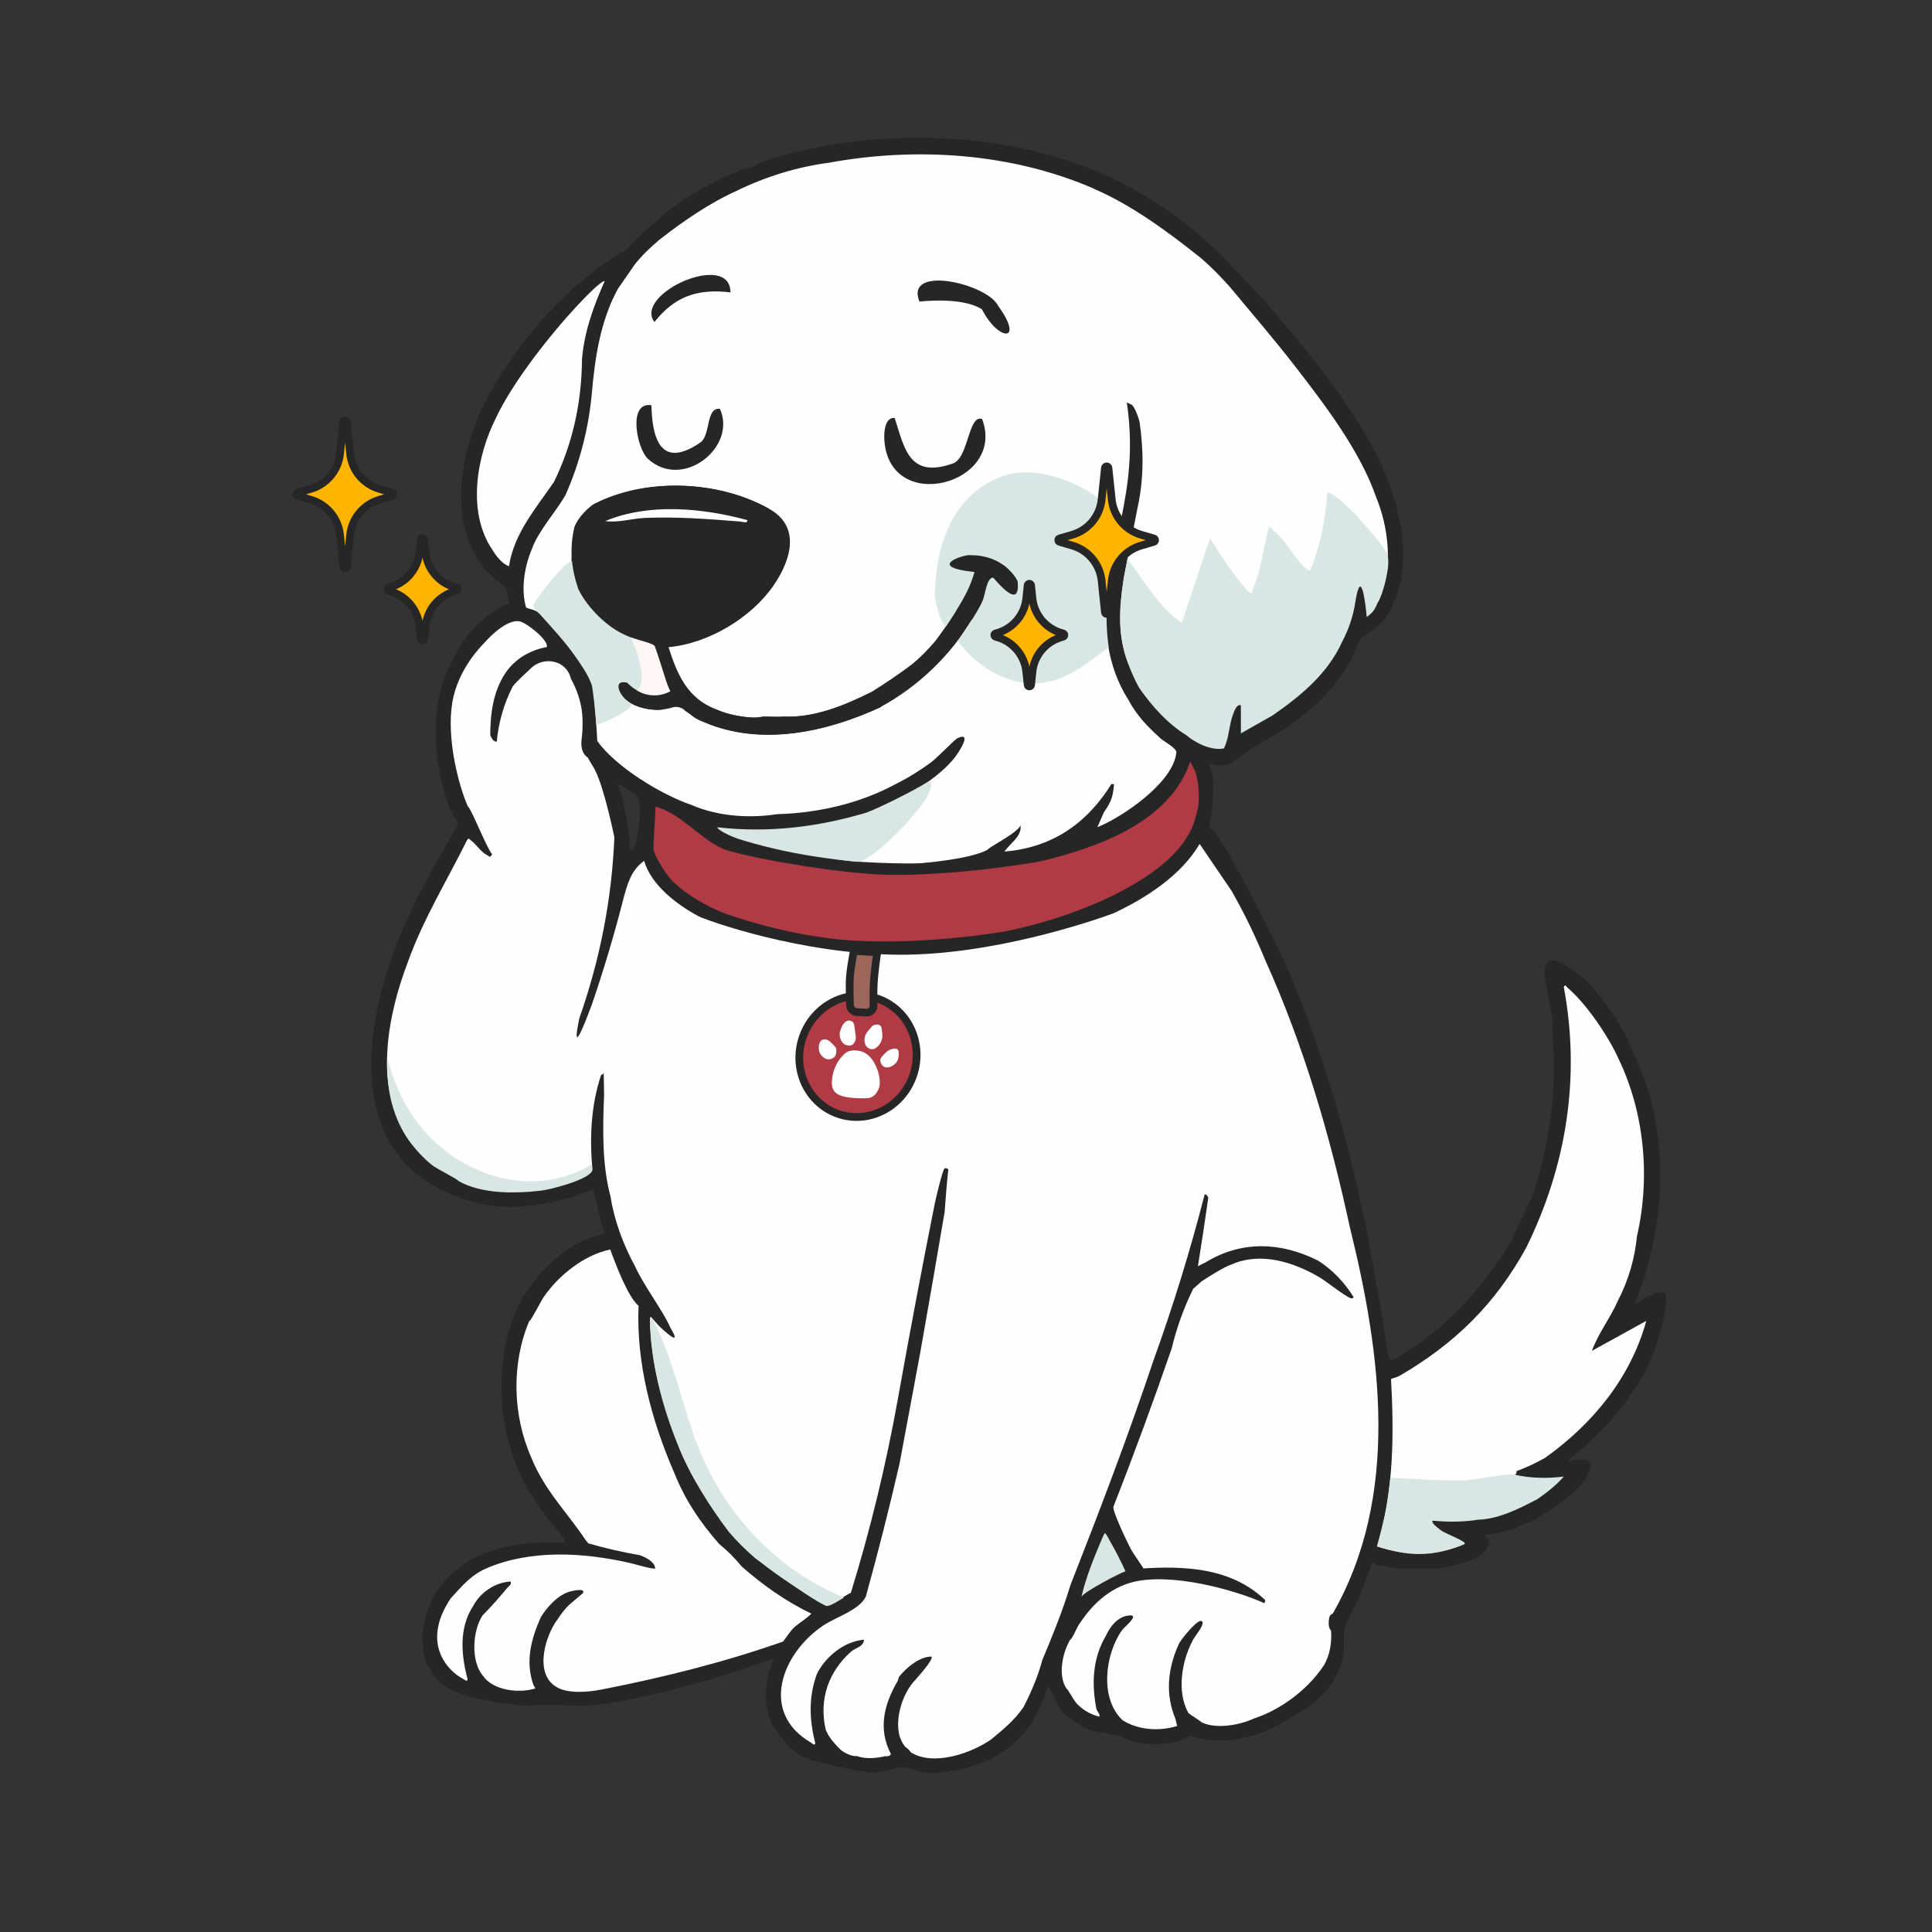 <svg viewBox="0 0 250 250" xmlns="http://www.w3.org/2000/svg" data-name="Layer 1" id="Layer_1">
  <rect x="0" y="0" width="250" height="250" fill="#333333" stroke="none"/>
  <defs>
    <style>
      .cls-1 {
        fill: #9d665b;
      }

      .cls-1, .cls-2, .cls-3 {
        stroke: #262626;
        stroke-miterlimit: 10;
      }

      .cls-4, .cls-2 {
        fill: #b03b45;
      }

      .cls-5 {
        fill: #fff;
      }

      .cls-6 {
        fill: #262626;
      }

      .cls-3 {
        fill: #ffb400;
      }

      .cls-7 {
        fill: #fefefe;
      }

      .cls-8 {
        fill: #fcf7f5;
      }

      .cls-9 {
        fill: #d8e6e4;
      }
    </style>
  </defs>
  <path d="M213.28,167.75h0,0c-.57.23-1.07.63-1.58.97-.34-.12.12-.6.12-.73h0c3.9-9.99,4.29-22.09-.49-31.81,0,0,0,0,0,0,0,0,0,0,0,0-1.41-3.67-4.8-8.73-8.18-10.88-.43-.27-1.59-.98-2.02-1.02h0,0c-.78-.07-1.18.33-1.24,1.09-.1,1.37.54,3.82.86,5.65.02.17.05.32.07.47.02.15.05.3.06.44.05.52-.04,1.05,0,1.57.25,3.24.28,5.73,0,8.99-.35,4.06-1.23,8.01-2.43,11.9,0,0,0,0,0,0,0,0,0,0,0,0s0,0,0,0c0,0,0,0,0,0-.9,2.12-2.09,4.15-2.91,6.31h0c-3.22,5.06-6.89,9.59-11.82,13.07-.68.48-2.97,2.06-3.6,2.23-.39.11-.56-.96-.6-1.21h0c-.49-3.04-.82-5.68-1.46-8.74,0,0,0,0,0,0h0c-2.15-13.41-5.91-27.53-11.17-40.07h0c-.98-2.33-9.07-18.78-10.44-18.94.46-2.06.64-4.2.49-6.31h0s0,0,0,0c-.04-.58-.31-1.37-.49-1.94,1.46.45,2.46.36,3.66-.6,1.95-1.54,3.69-2.31,5.79-3.67,3.68-2.38,6.57-5.13,8.8-8.92.43-.73.92-2.39,1.3-2.83.92-1.07,2.27-1.17,3.51-3.16,0,0,0,0,0,0,4.03-6.46,1.44-15.63-1.94-21.86h0c-3.96-7.3-11.27-16.02-17-22.1h0c-1.43-1.51-2.81-2.98-4.37-4.37h0c-4.31-3.83-9.21-7.04-14.57-9.23-12.06-4.92-26.87-5.4-39.44-2.17-1.56.4-3.39.85-4.75,1.68-2.15.51-4.37,1.61-6.31,2.67-2.63,1.44-4.83,3.1-7.04,5.1-1.02.92-2.08,1.8-2.91,2.91-7.24,3.98-13.98,11.68-17.97,18.94h0c-3.32,6.03-5.26,14.88-1.46,21.13.31.5.81,1.14,1.21,1.58.44.5,2.49,2.14,2.56,2.3.04.09.42,1.86.36,1.94-.03.04-.7.2-.98.36-2.75,1.58-5.1,4-6.31,6.93,0,0,0,0,0,0-3.14,5.39-2.61,13.22-.49,18.94.3.8.86,1.48,1.18,2.26-2.42,4.28-5.05,8.77-7.01,13.28h0c-3.31,7.65-5.98,17.91-2.79,25.98.15.38,1,2.36,2.46,4.12,1.26,1.52,3.06,2.82,4.22,3.42,0,0,3.76,2.35,8.46,2.7s10.11-1.31,11.45-1.97c.19-.1.51-.11.73-.24.47,1.86.68,3.82,1.46,5.59-1.05.52-2.33.73-3.56,1.42-3.22,1.79-6.35,5.17-7.85,8.54h0c-2.91,6.54-2.47,14.92.49,21.37,0,0,0,0,0,0,.71,1.54,1.88,3.39,2.86,4.79.46.66,3.01,3.6,2.97,3.95-3.65-.08-7.79.22-11.17,1.7-2.11.93-4.37,2.89-5.59,4.86,0,0,0,0,0,0-1.67,2.69-2.28,6.2-1.21,9.23.23.04.7,1.12.97,1.46h0s0,0,0,0c.44.54.64.79,1.21,1.21.53.39,1.17.77,1.78,1.01,1.92.79,7.45,1.76,9.51,1.65.94-.05,1.56-.08,2.13-.09.06,0,.13,0,.19,0,.22,0,.43,0,.65,0,.51.01,1.08.04,1.9.09,4.29.27,9.85-1.15,14.06-2.2,4.24-1.06,8.41-2.41,12.53-3.87-1.1,2.56-1.43,5.63-.36,8.25.28.7.55.79.85,1.22h0,0c.91,1.35,2.03,2.74,3.64,3.4h0s0,0,0,0c1.27.52,7.3,1.89,8.62,1.89,1.22,0,2.9-.69,3.89-.68.8,0,2.17.63,3.18.7,2.22.16,5.32-.55,7.38-1.42,0,0,0,0,0,0,4.37-1.85,7.11-5.39,8.26-9.96l1.6,3.13c.68.9,1.22,1.16,2.04,1.72,0,0,0,0,0,0,0,0,0,0,0,0,2.38,1.61,2.85,1.1,5.34,1.7.71.17,1.51.67,2.42.86,2.27.48,5.04.39,7.06-.86,4.24,1.6,9.52.07,13.11-2.43,0,0,0,0,0,0,0,0,0,0,0,0,2.15-1.09,4.05-2.47,5.34-4.61,0,0,0,0,0,0h0c.39-.64,1.04-1.97,1.21-2.67.37-1.48.03-2.89.3-4.2.16-.77,1.46-3.07,1.89-4.06.32-.72,1.54-4.21,1.71-4.37.06-.05.4.25.48.24.28.04.56.07.83.11.64.14,1.34.38,1.72.38h5.59c.63,0,3.82-.91,4.49-1.21h0,0c.77-.35,2.06-1.3,1.91-2.25-.05-.32-.46-.68-.45-.9h0c1.81-.14,3.69-.74,5.34-1.46,0,0,0,0,0,0,2.33-1.02,6.53-3.87,7.77-6.07,0,0,0,0,0,0,1.17-2.07.37-2.35-1.7-2.19h0,0c-.13.01-.54.52-.73.12.67-.5,1.32-1.02,1.94-1.58,0,0,0,0,0,0h0c1.29-1.16,2.5-2.33,3.64-3.64,0,0,0,0,0,0,2.13-2.44,4.12-5.23,5.34-8.26.81-1.99,1.87-5.56,1.82-7.66-.03-1.17-1.57-.42-2.3-.12ZM201.14,142.5h0s0,0,0,0c0,0,0,0,0,0,0,0,0,0,0,0ZM154.02,224.34h0ZM81.89,109.96c-.06.02-.44.02-.49,0h0c.36-.42-.53-6.17-1.46-8.5,0,0,0,0,0,0,.78.35,1.39.81,2.19,1.21h0c1.3.75.47,6.02-.24,7.29,0,0,0,0,0,0,0,0,0,0,0,0ZM73.15,199.57h0,0ZM60.86,219.27l-.54-.19c.41.12.83.23,1.25.34-.24-.05-.47-.09-.71-.14ZM77.57,220.3c-.69.08-1.35.14-1.97.16.66-.04,1.32-.1,1.97-.16ZM215.22,167.51s0,.1,0,.14c-.04-.05-.1-.09-.15-.13l.15-.02Z" class="cls-6"></path>
  <g>
    <path d="M70.72,83.73c-2.15.41-4.13,1.55-5.34,3.4-1.58,2.38-1.93,5.24-1.94,8.01.24.58.53.86.84.83.24-2.54.93-4.93,2.07-7.15.61-.76,1.47-1.51,2.19-2.19,1.65-1.8,4.76-1.3,5.34,1.21.08.12.89,1.56,1.28,3.36.33,1.53.25,3.35.09,4.54-.11,1.09.16,1.86.82,2.3.28.58.75,1.21.97,1.7,1.2,2.4,2.46,8.61,2.46,8.61-.33,7.96-1.84,15.76-4.53,23.4-1.17,5.61.92.11,1.58-1.66,1.57-4.57,2.95-9.18,4.13-13.84.53-1.91.96-3.61,2.67-4.86.89,3.11,4.24,5.68,7.04,7.17.8.43,12.99,4.91,25.94,4.98,11.96.06,24.66-4.22,27.73-5.35,4.2-1.95,8.81-4.93,11.17-8.99l4.13,6.07c1.65,2.88,3.11,5.91,4.37,8.99,4.97,11.02,8.38,22.68,10.93,34.49,4.05,16.41,6.56,34.69-2.19,50.03-.04.07-.39.08-.48.6-.08.43-.13,1.33.24,1.58.14,1.52-.14,3.29-.97,4.61-2.04,3.04-5.49,5.66-8.99,6.8-1.88.87-4.93,1.41-6.8.49-.02-.11-1.4-.93-1.7-1.21-1.51-2.71-.86-6.62.49-9.23.26-.59,1-1.41,1.26-2.03.12-.29.2-.63-.16-.64-.57-.02-2.47,2.31-2.79,2.91-1.57,3.43-1.73,6.67-.49,9.71.1.31.17.65.24.97-2.26.71-4.98.55-7.04-.73-3.03-2.82-2.28-8.55-.11-11.64.33-.47,2.56-2.19.76-1.91-1.37.21-2.31,1.46-2.84,2.63-1.72,2.9-1.85,6.23-1.21,9.47.09.28.54.74.36.97-1.16-.28-2.25-.93-3.03-1.83-.28-.33-1.06-1.78-1.22-1.82-1.13-1.72-.5-4.61.49-6.31.25-.04.86-1.55,1.11-1.92.75-1.08,3.17-4.98,7.93-5.72,5.4-.85,13.29,1.6,16.09,2.93l.12-.38c-.07-.09-.17-.16-.24-.24-4.28-3.93-10.06-4.22-15.54-3.89-.03-.14-1.33-1.95-1.58-2.42-.59-1.12-2.47-5.09-2.29-5.58,2.65-6.75,5.15-13.56,7.52-20.41.64-2.68,1.57-5.27,2.8-7.77l1.09-.97c1-.64,2.84-1.83,3.89-2.19,3.76-1.65,8-.31,11.41,1.7,1.17.74,2.33,1.74,3.52,2.43.23.13.66.46.85.12-1.12-1.85-2.77-3.59-4.61-4.74-4.78-2.4-9.87-2.64-14.57.24-.3.12-.92.49-.97.49.47-2.93.92-5.88,1.34-8.86-.13-.33-.34-.57-.49-.35-1.84,7.18-4.06,14.38-6.67,21.6-3.26,9.73-6.93,19.34-10.69,28.9-.99,3.31-2.31,6.52-3.64,9.71-.56,2.12-1.43,4.13-2.43,6.07-1.28,1.81-2.49,2.74-4.13,4.13-2.64,1.85-7.52,3.53-10.44,1.7-.29-.42-.37-.44-.73-.73-1.8-2.14-.67-6.25.97-8.26.37-.42,2.79-3.05,2.43-3.4-1.52-.01-3.22,1.41-4.14,2.55-.17.22-.16.5-.23.61-1.77,3-2.57,6.21-.88,9.44-.02.21-.5.37-.7.28-1.04.27-2.64.41-3.64,0-.6.04-1.29-.2-2.06-.73-.74-.69-1.87-1.92-2.08-2.9-.8-3.82.44-7.29,3.29-9.86.58-.53,1.68-.66,1.71-1.57-2.53.2-4.94,2.16-6.07,4.37-1.11,2.96-1.02,5.96-.24,8.99-.05.44-.36.07-.56-.05-6.75-3.94-3.71-11.67,1.69-15.21,1.54-1.01,4.63-1.98,5.42-3.69,1.58-5.7,3.04-11.45,4.37-17.24.89-4.77,1.78-9.55,2.67-14.33,1.08-6.07,2.13-12.14,3.16-18.21.12-1.8.27-3.63.47-5.49-.13-.15-.28-.17-.47-.14-.23.03-1.15,3.91-1.26,4.46-1.7,8.48-3.3,17.04-4.83,25.57-1.52,8.44-3.53,16.74-6.05,24.9-.63.23-2.58,1.73-3.16,1.57-.85-.24-4.52-2.78-5.52-3.46-1.24-.84-2.57-1.84-3.71-2.73-1.22-1.05-2.36-2.17-3.4-3.4-2.46-3.25-5.07-7.37-6.56-11.17-2.06-5.1-3.56-10.75-3.64-16.27.02-.03-.04-.2.12-.24.36.41.72.81,1.09,1.21,2,1.88,2.49,1.96,1.46.24-1.21-2.65-3.32-5.22-4.61-8.01-1.49-2.72-2.69-5.93-3.16-8.99-1.12-4.17-1.02-8.75-.84-13.16l-.05-3.05c0,.29-.1.43-.33.42-1.33,4.02-1.5,8.13-1.13,12.26-.42,1.22-5.52,2.48-6.62,2.61-3.42.39-7.74.44-10.71-1.26-.03-.19-2.72-1.54-3.27-1.95-1.21-.9-2.74-2.59-3.53-3.88-4.1-6.5-2.36-15.54.24-22.34,1.95-5.48,5.08-10.59,7.66-15.78.28-.4.23-.17.48,0,.73.49,1.25,1.49,2.18,1.96.35.17.21.35.61-.13-.66-.67-2.81-6.14-3.15-6.19-1.21-2.72-2.8-8.83-2.02-13.48.73-4.34,3.79-7.32,4.09-7.65.98-1.12,3.17-3.23,4.74-2.81.84.23,3.64,2.39,3.4,3.3Z" class="cls-7"></path>
    <path d="M141.64,24.47c4.93,2.13,9.71,5.69,13.84,8.99,1.3,1.13,2.49,2.36,3.64,3.64,2.79,3.35,5.77,6.82,8.49,10.33,3.83,4.95,8.39,10.93,10.45,16.87,1.64,3.98,2.2,9.08.49,13.11-.04.12-.17.31-.24.49-.4.15-.69.09-.7-.32,1.74-4.74.9-6.65-2.22-10.29-.91-1.06-2.04-2.04-3.16-2.87-.4,3.29-.87,6.67-2.38,9.66l-.68.15c-1.62-1.6-3.14-3.3-4.57-5.11-.57,2.51-1.26,5.02-2.08,7.55-.82.83-1.88.15-3.18-2.06l-2.64-3.79-3.22,9.64c-.38.58-.78.6-1.33.17-2.18-1.97-4.05-4.26-5.59-6.87-.59,3.85-1.06,8.03.38,11.7.18.66.34,1.28-.45,1.43-1.97-3.64-1.68-8.09-1.08-12.09l1.81-9.2c.8-3.69.77-7.3.24-11.01-.16-.62-.54-1.72-.97-2.19l-.68-.32c.68,4.64.48,8.77-.41,13.45-.58,3.06-1.28,6.54-2.01,9.55-.03.15-.09.76-.09.76-.58,5.07-.11,10.3,2.7,14.69,1.06,2.02,2.46,3.45,4.13,4.98.48.44,2.13,1.31,2.09,1.83-.32,3.86-6.91,8.37-10.22,9.7l.85-1.94c1.07-1.49,1.21-2.26,1.33-3.98,0-.04.24.47-.36.33-3.2,5.14-7.7,8.24-13.84,8.74.68-1.05,2.29-1.94,2.07-3.4-.29.95-4.21,2.89-4.25,3.16-2.21,1.23-8.2,1.7-8.43,1.73-1.53.17-10.55-.1-11.12-.59-.19-.16-.65-1.21-.36-1.38-.18-1.13.94-.36,1.14.52,2.33.48,3.34-.15,5.09-1.57,2.1-1.72,4.3-3.81,5.59-6.18-2.06,1.28-4.21,2.34-6.46,3.19-.66.26-1.28.32-1.02-.46,1.04-.35,2.26-.94,3.19-1.33,2.7-1.24,6.12-3.41,8.01-5.71.48-.58,2.54-3.59.49-2.66-.38.17-2.61,2.52-3.43,3.13-1.39,1.03-3.04,2.06-4.59,2.82-4.63,2.51-10.05,3.75-15.3,3.89-3.68.57-7.74.29-11.17-1.21-3.84-1.3-9.79-4.92-12.14-8.26-.12-2.22-.28-4.41-.49-6.56-.04-.18-.02-.37.1-.51.83-.9,1.26,3.79,1.27,4.27.85-.45,1.66-.99,2.41-1.59-1-.74-2.37-3.11-.88-3.91.57-.3.95-.09.74.52-1.42,2.55,3.25,4.04,5.23,3.73,1.36-.55,2.37-.49,3.03.16.68-.29,2.4.74,2.43,1.46,7.29,3.14,15.78,1.32,22.83-1.94l.56-.87c4.21-2.47,7.82-5.91,10.45-10.02l.89-.52c.55-.34.78,0,.62.6-2.71,2.4-.01,4.62,2.43,5.85,5.45,2.73,9.09.88,13.54-2.63-.75-4.3-.23-9.21.74-13.48l.64-.78-.37-.49c1.64-3.46-4.74-6.38-7.32-7.07-10.74-2.87-16.4,9.04-14.08,17.97.56-.74,1.1-1.06,1.62-.94-.07,1.54-1.26,3.28-2.67,3.89-.88,1.05-1.86,2.04-2.91,2.91-.96,1.7-3.41,3.37-5.34,3.64-3.51,1.76-7.44,3.34-11.41,3.16-.79.21-1.68.21-2.67,0-1.8.35-4.36-.2-6.07-.97-1.39.54-3.19-1.36-4.04-2.46-.64-.83-2.88-5.02-2.33-5.77,3.95-.86,7.41-2.16,10.55-4.83s7.7-9.07,2.77-12.28l-.15-.65c-6.56-3.64-15.84-3.95-22.59-.49.01.56-.33,1.1-1.04,1.61-.38.75-.84,1.18-1.39,1.3-.27,1.84-.43,3.62-.49,5.34.26.73-.15.66-.68.2-.53.49-3.79,4.35-3.61,4.63.68.29.99.86.17.99-.48-.45-1.24-.52-1.7-.73-.7-2.35-.21-5.31.73-7.53.87-2.44,3.08-4.78,4.37-7.04,1.83-4.14,2.97-8.51,3.4-13.11.4-4.63,1.11-9.46,3.4-13.6.72-1.05,1.46-2.11,2.19-3.16.93-1.17,2.02-2.19,3.16-3.16,3.04-2.37,6.43-4.72,9.96-6.31,3.64-1.8,7.86-3.12,11.9-3.64,11.4-2.1,23.79-1.29,34.49,3.4Z" class="cls-7"></path>
    <path d="M68.54,170.91c.18-.03,1.49-2.62,1.85-3.13,1.94-2.79,5.25-5.43,8.58-6.09.62,1.71,2.31,6.23,3.66,7.27-.32,7.36,1.67,14.84,4.61,21.61,1.43,3.54,3.29,6.34,5.83,9.23,1.09.88,2.06,1.86,2.91,2.91,2.68,2.35,5.75,4.55,8.98,6.07.11.14-1.83,1.46-2.07,1.69-.75.69-1.02,1.28-1.57,1.95-7.69,2.7-15.61,4.67-23.55,6.22-1.71.33-4.39.56-5.84-.39-2.82-1.75-1.39-6.59.24-8.74.26-.44.85-1.19,1.21-1.58.38-.42,2.01-1.69,2.07-1.82.31-.65-1.41-.26-1.83-.13-1.46.46-2.86,2-3.64,3.28-1.26,2.85-2.02,5.69-.97,8.74.05.14.26.38.24.49-2.1.65-5.5.28-6.8-1.7-1.57-1.89-1.28-5.86,0-7.77.9-.87,2.35-2.53,3.16-3.52.22-.27.59-.39.48-.85-2.02.09-3.94,1.41-4.86,3.16-1.88,2.87-1.55,6.36-.73,9.47-.04.42-.36.07-.57-.03-1.72-.87-5.62-4.4-1.62-10.41,1.42-1.54,2.61-3.03,4.61-3.89,5.7-2.46,12.49-2.08,18.46-.73.48.08,3.19.92,3.4.73-.07-.89-1.23-1.41-1.94-1.7-2.25-.39-4.48-.9-6.71-1.54l-.34-.41c-2.42-3.63-5.34-6.45-7.04-10.69-2.44-5.49-2.6-12.21-.24-17.73Z" class="cls-7"></path>
    <path d="M209.39,136.91c3.42,7.02,4.18,15.48,2.43,23.07-.27,2.84-1.11,5.72-2.43,8.26-.98,2.26-2.57,4.27-3.4,6.56l7.04-3.88c-2.04,7.39-6.96,13.36-13.11,17.73-1.18.67-2.4,1.24-3.68,1.71.01.18-.02.37-.2.47l-.27.47c-5.01.84-9.74.91-14.88.05l-1.53,8.04c3.01.76,6.15.66,9.14-.06.31.17.39-.15.97.49-3.43,1.48-7.74,1.49-11.28.29,2.19-7.1,2.2-14.58,1.81-21.66.25-.14.74-.21,1.14-.44,7.12-4.15,12.37-9.29,16.35-16.56,5.23-10.61,7.05-22.1,4.86-33.76.29-.33.19-.14.49.12,2.44,2.09,5.22,6.18,6.56,9.11Z" class="cls-7"></path>
    <path d="M78.25,36.37c-1.43,3.22-2.66,6.56-2.94,10.14-.05,5.7-1.25,10.98-3.62,15.84-2.33,3.42-5.18,6.65-5.83,10.93-.94-.36-1.67-1.35-2.18-2.19-3.27-4.85-2.01-12.04.49-17,2.15-4.61,7.05-10.83,10.56-14.57.52-.56,3-3.21,3.52-3.15Z" class="cls-7"></path>
  </g>
  <path d="M154.75,100l-.73-1.46c-2.65,7.83-11.84,11.07-19.19,12.87-1.93.39-10.96,1.85-19.44,1.8-6.69-.04-19.96-2.47-22.01-3.45-3.07-1.47-5.21-4.44-8.57-5.39.07.25-.25,4.06-.25,5.47,0,.78,1.6,3.23,2.19,3.88,1.5,1.64,3.87,3.11,6.33,4.2.85.38,8.82,3.24,17.03,3.77,9.64.62,19.66-1.12,19.66-1.12,7.5-1.36,23.1-6.62,24.97-14.98.61-1.67.45-3.88,0-5.59Z" class="cls-4"></path>
  <g>
    <path d="M178.31,77.9c-.44,1.06-.69,1.39-1.46,1.94-.14-1.59-.71-6.69-1.46-2-.28,1.86-.85,3.58-1.7,5.16-1.83,4.13-5.39,7.06-9.01,9.57l-4.11,2.33v-3.64c-.53-.18-.83.7-.98,1.08-.59,1.52-.48,2.97-1.21,4.5-1.58.34-3.7-.69-4.86-1.7-2.43-1.48-4.45-3.76-6.07-6.07-.22-.37-1.99-3.47-2.41-7.15s.53-7.71.84-9.56c2.16,2.65,4.03,6.25,7.04,8.22l3.65-10.92c1.53,2.47,3.14,4.88,5.1,7.04.5.11.33-.2.47-.49,1.08-2.35,1.33-5.5,2.08-8.01.1-.08,1.63,1.48,1.82,1.7.41.47,2.94,4.32,3.52,3.89,1.29-3.16,1.95-6.55,2.19-9.96.48-.51,3.59,2.66,4.01,3.15.78.91,3.48,3.82,3.79,4.86.43,1.44-.67,5.19-1.24,6.08Z" class="cls-9"></path>
    <path d="M196.04,190.83c2.01.46,4.18.5,6.31.24-.94,1.1-2.21,2.08-3.4,2.91-2.38,1.25-5.02,2.58-7.65,2.67-1.92.29-3.89.33-5.93.12-.15.35.54.82,1.19,1.33.63.4,3.53,1.5,2.91,1.7-4.9,2.14-8.47,1.18-11.28.29,0,0,.83-3.07,1.14-4.69s.58-4.18.58-4.18c3,.15,6.43.39,9.46.33,1.82-.03,5.22-.89,6.67-.74Z" class="cls-9"></path>
    <path d="M69.75,79.36s-.77-.57-.71-1.05c.05-.61,3.89-5.25,4.23-5.26,2.49-1.9,1.54,2.33,1.58,3.15l.62.15c1.27,2.24,3.19,4.16,5.5,5.31l.19.61c.57.2.9.44.97.73,1.67.24,2.55.95,2.65,2.14-.88.38-1.59,4.21-2.37,4.2-1.22-.55-1.08-.91-1.28-.94,0,0-.55-.19-.84,0-.12.08-.21.23-.22.41,0,.16.06.35.09.5.14.39.52,1.08,1.61,1.8,0,.88-4.55,2.88-4.62,2.6-.11-1.52-.41-4.48-.59-5.11-.46-1.3-1.4-2.64-2.19-3.76-1.38-1.95-2.99-3.65-4.61-5.47Z" class="cls-9"></path>
  </g>
  <path d="M112.25,105.1c1.31-.48,5.93-2.72,7.99-4.04.54.38.04,1.28-.16,1.78-.8,1.95-6.95,8.4-9.01,8.69-.07,0-4.23-.38-8.24-1.15s-7.49-1.84-8.06-2.12c-.37-.15-1.95-.87-1.94-1.21,6.64.76,13.06-.03,19.43-1.94Z" class="cls-9"></path>
  <path d="M143.58,199.33c.74,1.28,1.43,2.61,2.06,4-.8.24-5.29,2.61-5.7,3.28.59-2.56,1.64-5.1,2.67-7.53.06-.18.25-.55.36-.73.26.28.44.64.61.97Z" class="cls-9"></path>
  <path d="M99.38,65.76c4.32,2.3,3.01,6.68.69,10.04-2.89,4.18-8.48,7.5-13.56,7.94,1.1,3.49,2.43,6.6,6.07,8.01,1.17.72,4.23,1.17,6.19,1.21.01,0-.04-.11-.12-.24.89-.03,1.79.04,2.67,0,3.93.22,7.91-1.42,11.41-3.16,1.79-1.1,3.66-2.38,5.34-3.64,1.06-.88,2.03-1.87,2.91-2.91.95-1.24,1.85-2.56,2.67-3.89-.03-.9.32-1.83,1.03-2.79.28-1.03.75-1.8,1.4-2.31-3.75-.15-3.39-2.45.12-1.99,1.18.15,2.41.61,3.52,1.02.86-.44,2.53,1.41,1.94,2.19.21,2.4-.84,2.23-3.16-.49-.36,1.81-1.03,3.53-2,5.16l-.68.18c-2.81,4.73-7.06,8.79-11.9,11.41-7.03,3.22-15.32,5.1-22.83,1.94-1.31-.47-1.43-.82-2.43-1.46-.17-.5-.78-.62-1.4-.51-1.96.69-4.93.44-6.44-1.11-.85-.87-1.36-2.4.31-2.03.05.02,2.73,2.89,4.81.92-.25-.47-.23-.86.05-1.17-.35-1.48-.77-2.97-1.29-4.47-1.19-.45-2.38-.9-3.57-1.35-2.47-.97-5.18-3.67-6.31-6.07-.9-2.69-1.15-5.18-.49-8.01.46-1.14,1.45-2.2,2.43-2.91,6.69-3.49,15.92-3.14,22.59.49Z" class="cls-6"></path>
  <path d="M144.96,67.85c.04-1.62-3.72-4.11-5.1-4.81-3.34-1.69-7.31-2.72-10.92-1.11-5.94,2.65-7.9,9.09-7.97,15.12,0,.61.79,3.96,1.48,3.96l1.22-1.89c1.04-1.68,1.88-3.15,2.43-5.1-6.04-.64-1.91-2.09-.73-2.19.87.04,1.22,0,2.22.25.86.21,1.61.6,2.15.96.65.42,1.67,1.48,1.94,2.19.24,2.43-.81,2.27-3.16-.49-.85,0-1.01,2.11-1.34,2.91-.35.87-.86,1.63-1.33,2.43-.47.62-1.26,1.95-1.86,2.76,0,.51,4.95,6.73,11.59,5.39,2.77-.49,5.74-2.83,7.88-4.5-1.15-8.14,1.74-14.78,1.51-15.88Z" class="cls-9"></path>
  <g>
    <path d="M94.52,37.83c-4.35-.5-7.22.55-9.84,3.84-2.74-3.66,9.83-9.27,9.84-3.84Z" class="cls-6"></path>
    <path d="M129.13,39.53c-1.43-2.82-12.08-5.33-10.16-.51,2.05-.2,5.96-.35,8.09,1,2.14,4.19,5.58,4.35,2.07-.49Z" class="cls-6"></path>
    <path d="M93.16,52.91c-1.85-.24-1.17,3.37-2.53,4.35-5.34,3.65-6.24-.91-6.34-4.82-3.09-.5-1.89,5.57-.47,6.91,4.46,4.15,11.58-1.46,9.34-6.44ZM92.5,53.36c.05-.09.1-.17.19-.21-.06.06-.13.13-.19.21Z" class="cls-6"></path>
    <path d="M127.07,54.21c-1.77-.55-1.71,4.81-3.65,5.72-5.86,2.14-6.4-2.06-7.65-5.85-1.29-.11-1.39,1.89-1.34,2.82.62,9.85,15.84,5.74,12.65-2.69Z" class="cls-6"></path>
  </g>
  <path d="M86.75,89.44c-1.27.75-3.06.72-4.33-.1,1.76-1.48-.79-6.85-.79-6.86,1.38.47,2.93.79,3.1,1.14.1.2,1.23,3.7,1.38,4.21.02.08.37,1.2.65,1.62Z" class="cls-8"></path>
  <g>
    <ellipse transform="translate(-52.41 202.3) rotate(-72.79)" ry="7.56" rx="7.88" cy="136.7" cx="111.03" class="cls-2"></ellipse>
    <path d="M112.07,131.03l-1.19-.07c-.49-.03-.87-.42-.89-.91-.03-.78-.06-1.95-.05-2.88.02-1.54.55-4.12.55-4.12l3.03.18s-.39,2.43-.47,4.27c-.04.99-.04,1.95-.02,2.63.01.52-.43.94-.95.91Z" class="cls-1"></path>
    <g>
      <path d="M107.68,139.5c.19-1.23.68-2.31,1.68-3.21.53-.48,1.77-.49,2.55-.05,1.57.88,2.19,3.53,1.84,4.53-.36,1-.98,1.25-1.33,1.32-.36.07-2.18.05-3.2-.19-1.41-.33-1.73-1.16-1.53-2.4Z" class="cls-5"></path>
      <g>
        <path d="M106.02,136.09c-.1-.38-.13-.81.08-1.23.14-.27.45-.42.75-.36.22.04.41.14.57.29.22.2.42.41.62.63.13.14.19.32.18.51,0,.17,0,.34-.05.5-.12.44-.68.74-1.14.63-.43-.11-.85-.49-1.01-.96Z" class="cls-5"></path>
        <path d="M110.75,134.22c0,.39-.15.69-.4.93-.12.12-.29.14-.45.14-.45,0-.8-.19-1.02-.59-.25-.46-.31-.94-.11-1.44.11-.28.2-.58.41-.81.16-.18.32-.34.57-.38.35-.06.65.12.75.45.03.08.05.17.06.26.06.41.11.82.16,1.23.01.08.02.16.02.22Z" class="cls-5"></path>
        <path d="M114.19,134.18c-.09.49-.27.91-.63,1.25-.26.25-.57.41-.94.3-.4-.12-.64-.41-.72-.82-.1-.49.02-.95.31-1.36.18-.25.4-.48.6-.71.16-.18.36-.25.6-.26.38-.02.62.13.68.5.06.36.07.73.1,1.09Z" class="cls-5"></path>
        <path d="M114,136.88c-.28.53.17,1.25.74,1.25.63,0,1.33-.51,1.48-1.12.07-.28.09-.58.07-.86-.02-.34-.25-.51-.59-.46-.23.03-.48.1-.69.22-.43.25-.74.64-1.01.98Z" class="cls-5"></path>
      </g>
    </g>
  </g>
  <path d="M96.71,67.29c.06.5-.65.21-1,.19-4.14-.32-8.06-.64-12.26-.46-1.68.07-3.43.65-5.13.41,5.64-2.37,12.55-1.7,18.38-.13Z" class="cls-5"></path>
  <g>
    <path d="M69.01,152.86c-5.87.11-11.63-3.04-15.08-7.71-1.88-2.55-3.08-5.37-3.84-8.33-.11,3.61.53,7.16,2.42,10.16.79,1.29,2.32,2.98,3.53,3.88.55.41,3.24,1.76,3.27,1.95,2.97,1.71,7.28,1.65,10.71,1.26,1.1-.13,6.21-1.39,6.62-2.61-.02-.26-.04-.53-.06-.79-2.29,1.42-5.15,2.15-7.58,2.19Z" class="cls-9"></path>
    <path d="M90.11,186.65c-2-5.38-2.97-10.73-5.56-15.75-.11-.12-.22-.24-.33-.37-.16.04-.1.21-.12.24.08,5.52,1.58,11.17,3.64,16.27,1.48,3.8,4.1,7.92,6.56,11.17,1.04,1.23,2.18,2.35,3.4,3.4,1.14.88,2.47,1.89,3.71,2.73,1,.68,4.67,3.22,5.52,3.46.4.11,1.46-.58,2.28-1.08-8.83-3.59-15.77-11.14-19.09-20.07Z" class="cls-9"></path>
  </g>
  <g>
    <path d="M132.98,88.63l-.18-1.71c-.22-2.09-1.68-3.85-3.7-4.45l-.27-.08c-.21-.06-.21-.36,0-.42l.27-.08c2.02-.6,3.48-2.35,3.7-4.45l.18-1.71c.03-.26.41-.26.44,0l.18,1.71c.22,2.09,1.68,3.85,3.7,4.45l.27.08c.21.06.21.36,0,.42l-.27.08c-2.02.6-3.48,2.35-3.7,4.45l-.18,1.71c-.03.26-.41.26-.44,0Z" class="cls-3"></path>
    <path d="M142.98,79.24l-.43-4.09c-.22-2.14-1.72-3.94-3.78-4.55l-1.67-.49c-.21-.06-.21-.37,0-.43l1.67-.49c2.07-.61,3.56-2.4,3.78-4.55l.43-4.09c.03-.27.42-.27.45,0l.43,4.09c.22,2.14,1.72,3.94,3.78,4.55l1.67.49c.21.06.21.37,0,.43l-1.67.49c-2.07.61-3.56,2.4-3.78,4.55l-.43,4.09c-.03.27-.42.27-.45,0Z" class="cls-3"></path>
  </g>
  <g>
    <path d="M54.89,82.7l.18-1.71c.22-2.09,1.68-3.85,3.7-4.45l.27-.08c.21-.06.21-.36,0-.42l-.27-.08c-2.02-.6-3.48-2.35-3.7-4.45l-.18-1.71c-.03-.26-.41-.26-.44,0l-.18,1.71c-.22,2.09-1.68,3.85-3.7,4.45l-.27.08c-.21.06-.21.36,0,.42l.27.08c2.02.6,3.48,2.35,3.7,4.45l.18,1.71c.03.26.41.26.44,0Z" class="cls-3"></path>
    <path d="M44.88,73.31l.43-4.09c.22-2.14,1.72-3.94,3.78-4.55l1.67-.49c.21-.06.21-.37,0-.43l-1.67-.49c-2.07-.61-3.56-2.4-3.78-4.55l-.43-4.09c-.03-.27-.42-.27-.45,0l-.43,4.09c-.22,2.14-1.72,3.94-3.78,4.55l-1.67.49c-.21.06-.21.37,0,.43l1.67.49c2.07.61,3.56,2.4,3.78,4.55l.43,4.09c.03.27.42.27.45,0Z" class="cls-3"></path>
  </g>
</svg>
